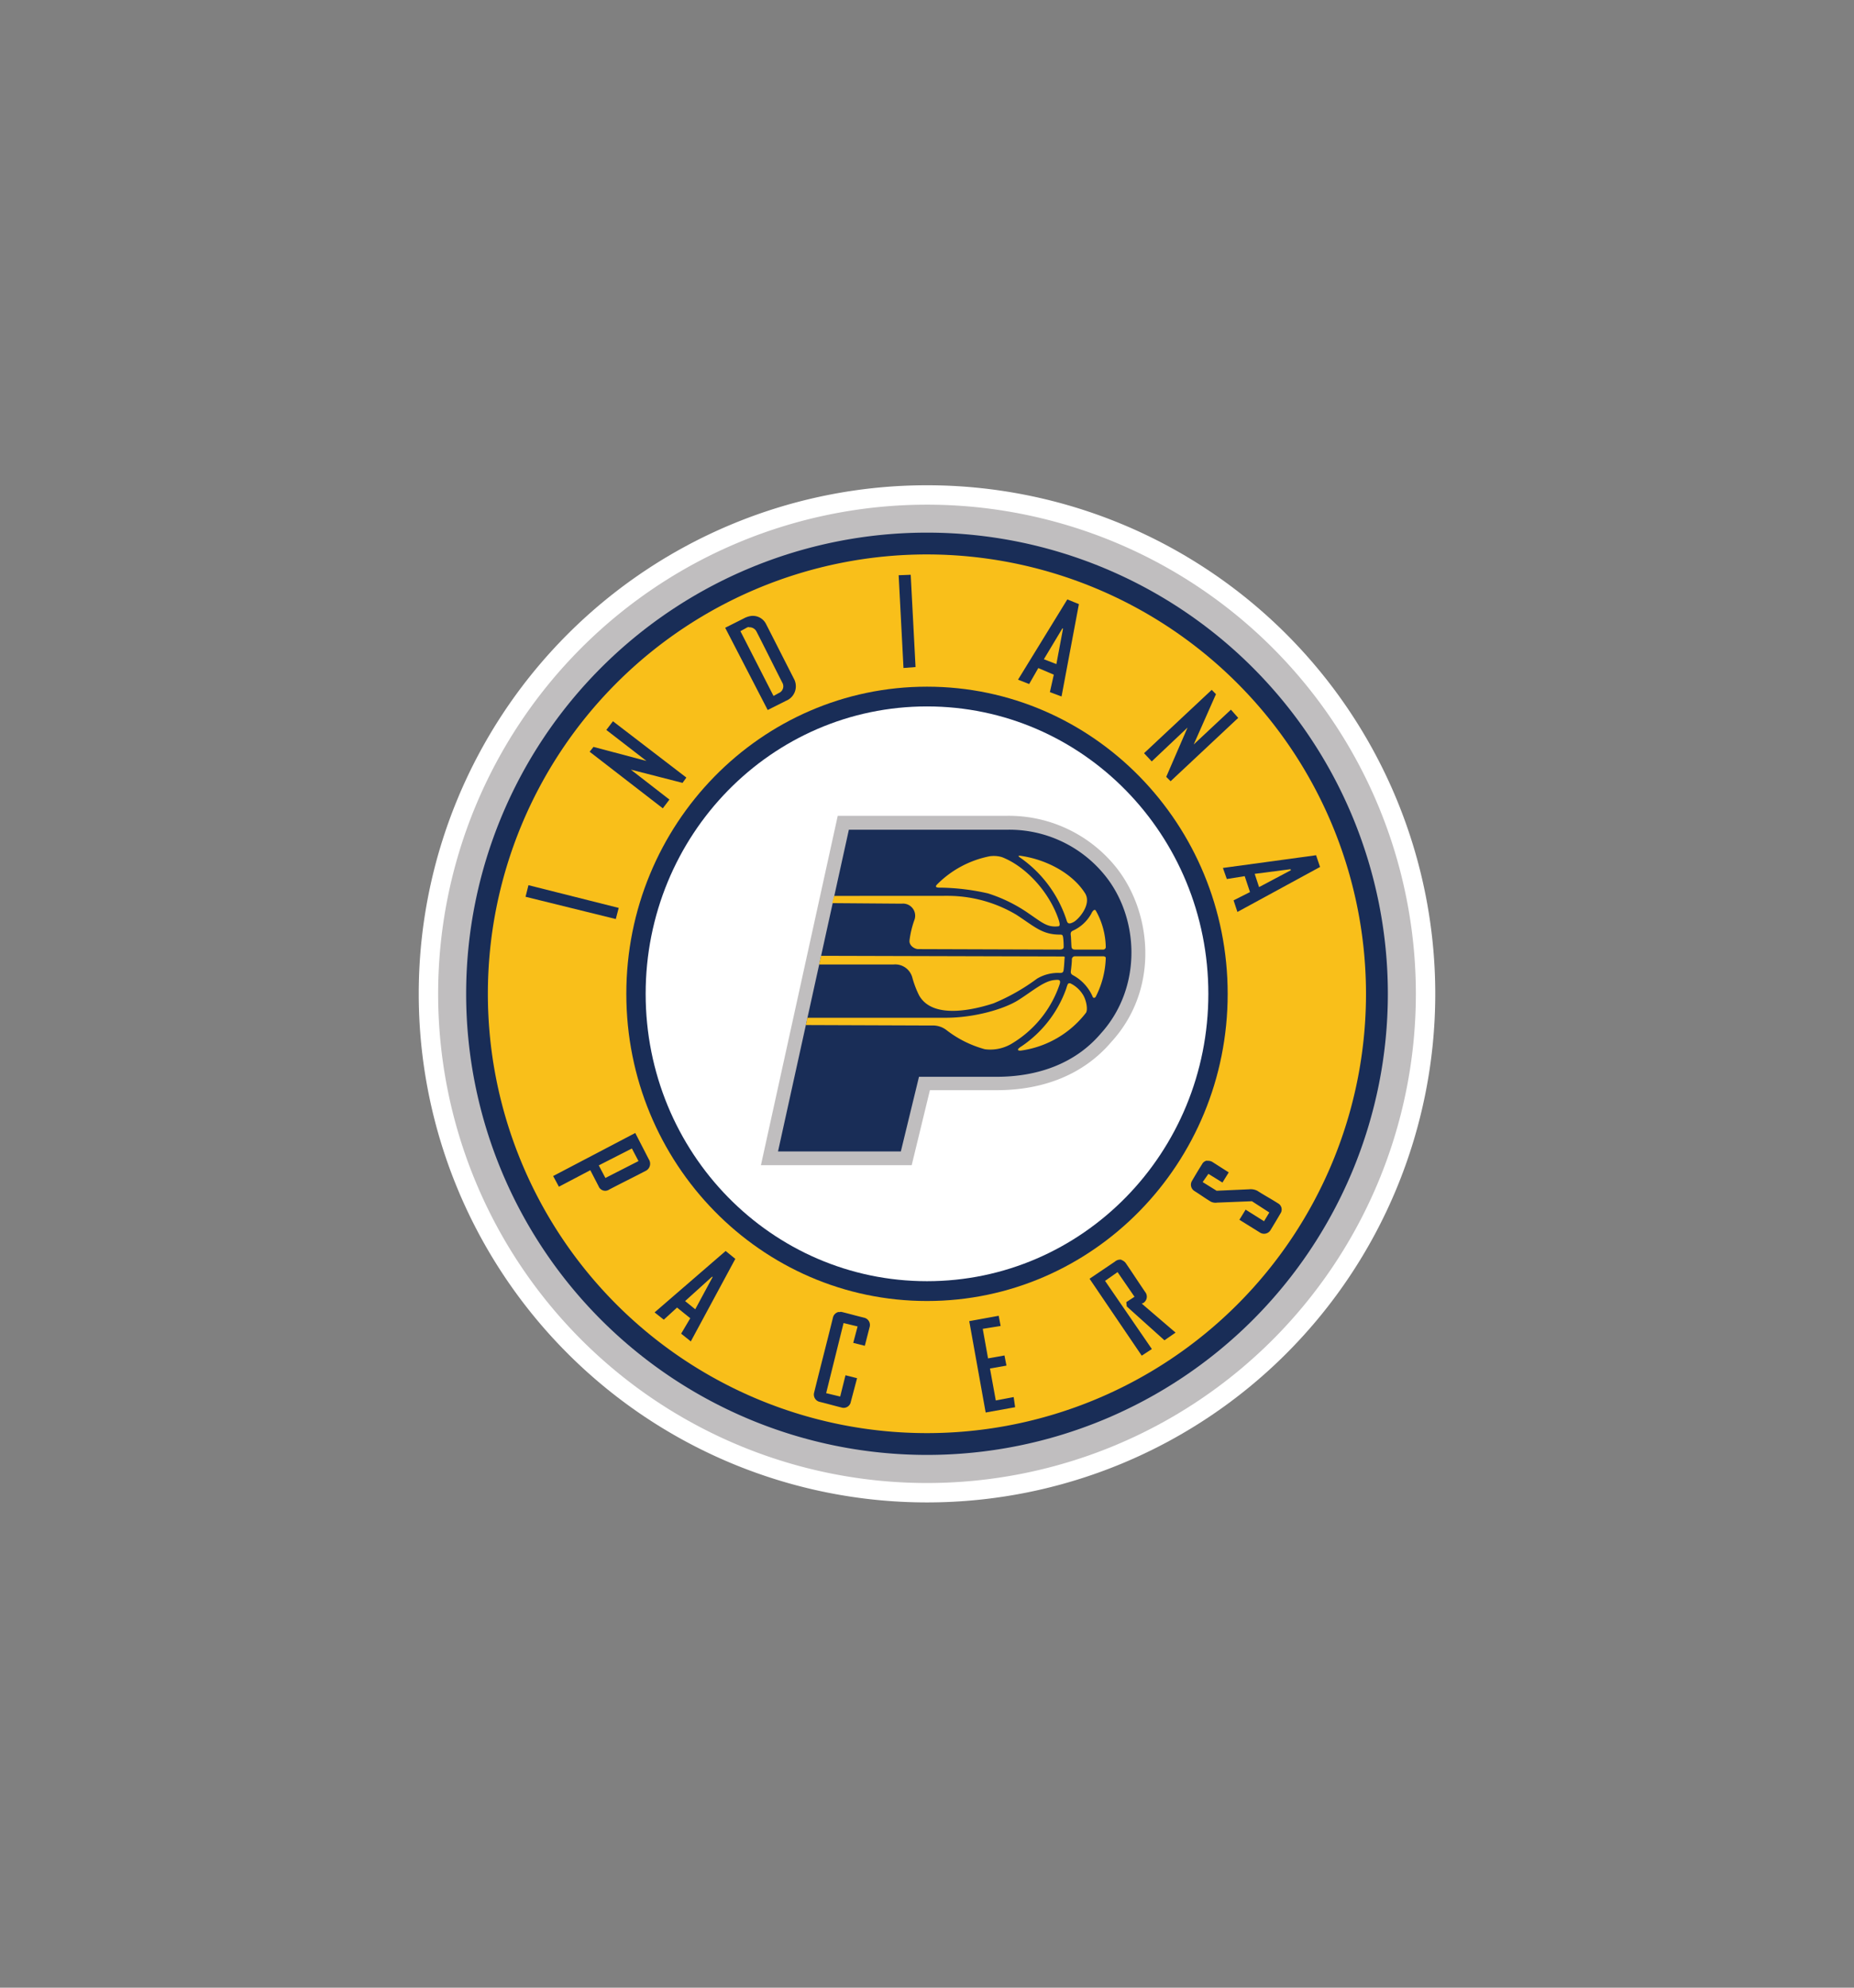 <svg id="Layer_1" data-name="Layer 1" xmlns="http://www.w3.org/2000/svg" viewBox="0 0 280 300"><rect x="0" y="0" width="280" height="300" fill="#808080" stroke="none"/><defs><style>.cls-1{fill:#fff;}.cls-2{fill:#c0bebf;}.cls-3{fill:#192d57;}.cls-4{fill:#f9bf1a;}</style></defs><title>indiana pacers logo</title><g id="layer1"><path id="path2928" class="cls-1" d="M216.76,150A76.76,76.76,0,1,1,140,73.24,76.76,76.76,0,0,1,216.76,150"/><path id="path2932" class="cls-2" d="M213.83,150A73.83,73.83,0,1,1,140,76.17,73.83,73.83,0,0,1,213.83,150"/><path id="path2936" class="cls-3" d="M209.6,150A69.6,69.6,0,1,1,140,80.39,69.61,69.61,0,0,1,209.6,150"/><path id="path2940" class="cls-4" d="M140,83.68A66.31,66.31,0,1,0,206.3,150,66.36,66.36,0,0,0,140,83.68Zm0,23.5A42.81,42.81,0,1,1,97.18,150,42.8,42.8,0,0,1,140,107.18Z"/><path id="path2944" class="cls-3" d="M185.41,150c0,25.6-20.33,46.36-45.41,46.36S94.59,175.6,94.59,150s20.33-46.36,45.41-46.36,45.41,20.75,45.41,46.36"/><path id="path2948" class="cls-1" d="M182.49,150c0,24-19,43.37-42.49,43.37S97.51,174,97.51,150s19-43.38,42.49-43.38S182.49,126,182.49,150"/><path id="path2952" class="cls-3" d="M137.54,86.75l-1.82.07.73,14,1.82-.14Zm23.65,3.72-7.44,12.11,1.68.66,1.38-2.41,2.34,1-.59,2.63,1.76.66,2.62-13.94ZM113.24,93a3.44,3.44,0,0,0-.95.36l-2.77,1.39,6.42,12.41,2.77-1.39a2.36,2.36,0,0,0,1.25-3.21c-1.75-3.42-2.49-4.9-4.24-8.32A2.23,2.23,0,0,0,113.24,93Zm-.15,1.68a1.18,1.18,0,0,1,1.17.66c1.45,2.83,2.43,4.83,3.87,7.66a1.1,1.1,0,0,1-.51,1.6l-.8.44-5-9.78.81-.44A1.2,1.2,0,0,1,113.09,94.63Zm47.37.14.08.08-1,5.33-1.89-.73ZM183,104.12l-10.22,9.56,1.16,1.24,5.41-5.11-3.22,7.44.66.66L187,108.35l-1.1-1.24-5.62,5.25,3.36-7.59Zm-90.43,4.74-1,1.31,6.06,4.68-8-2.12-.58.73L100.1,122l1-1.32-5.83-4.52,7.81,2,.58-.8Zm106.19,20.22L184.69,131l.59,1.67,2.7-.43.8,2.4-2.48,1.25.58,1.75,12.48-6.79Zm-3.87,2.11.07.15-4.81,2.55-.66-2ZM79.81,133.6l-.44,1.75L93,138.71l.44-1.68ZM95.94,171l-12.4,6.5.87,1.61,4.74-2.49,1.25,2.41a1.07,1.07,0,0,0,1.6.51c2.21-1.15,3.34-1.69,5.55-2.84A1.2,1.2,0,0,0,98,175Zm-.51,2.34,1,1.9-5,2.55-1-1.9Zm86.86,1.83a1,1,0,0,0-.73.51c-.58.92-1,1.63-1.54,2.55a1.12,1.12,0,0,0,.37,1.53c1.06.67,1.48,1,2.48,1.61a1.63,1.63,0,0,0,.95.14l5.25-.21L191.7,183l-.8,1.32-2.78-1.75-.94,1.53,3.06,1.9a1.15,1.15,0,0,0,1.61-.29c.56-.92,1-1.65,1.53-2.56a1.06,1.06,0,0,0-.37-1.53c-1.31-.83-1.83-1.07-3.13-1.9a2.25,2.25,0,0,0-1.24-.22l-4.9.22-2.11-1.31.87-1.24,2.12,1.31.95-1.53-2.41-1.54A1.26,1.26,0,0,0,182.29,175.21Zm-72.7,13.64-10.73,9.27,1.39,1.1,2-1.83,2,1.61-1.38,2.33,1.46,1.17L111.05,190Zm59.78,1.32a1.22,1.22,0,0,0-1,.29L164.55,193l7.88,11.61,1.53-1-7.07-10.29,1.89-1.32,2.56,3.72-1.24.81.07.65,5.69,5.11,1.68-1.16-5.11-4.38.22-.08a1.12,1.12,0,0,0,.29-1.68c-1.08-1.59-1.75-2.63-2.84-4.23A1.36,1.36,0,0,0,169.37,190.17Zm-61.82,2.55.07.07L105,197.61l-1.53-1.24Zm19.12,5.33a1.12,1.12,0,0,0-.88.88c-1.1,4.46-1.74,6.85-2.84,11.31a1.13,1.13,0,0,0,.87,1.39c1.27.31,2.11.56,3.36.87a1.09,1.09,0,0,0,1.31-.87l.95-3.58-1.75-.44-.8,3.21-2.12-.51,2.63-10.58,2.12.51-.66,2.48,1.75.44.73-2.85a1.12,1.12,0,0,0-.8-1.38c-1.27-.31-2.17-.57-3.43-.88A1.09,1.09,0,0,0,126.67,198.05Zm24.16.58-4.45.81,2.48,13.79,4.45-.8-.22-1.53-2.7.51-.88-4.82,2.49-.44-.3-1.53-2.48.44-.8-4.46,2.7-.43Z"/><path id="path3004" class="cls-2" d="M126.4,123.68l-11.48,52.18,22.77,0,2.75-11.32h9.87c7.37.05,13.42-2.46,17.51-7.26,7.43-8.09,6.12-19.89.54-26.62a20.77,20.77,0,0,0-16.25-7.53H126.52l-.12.54"/><path id="path3008" class="cls-2" d="M167.84,131.11a20.15,20.15,0,0,0-15.72-7.27h-25l-11.31,51.34,21.38,0,2.75-11.32h10.41c7.16,0,13-2.37,17-7,7.18-7.82,5.92-19.24.54-25.75"/><path id="path3012" class="cls-3" d="M138.8,162.48l-2.75,11.31H117.5l10.7-48.56,23.91,0A18.56,18.56,0,0,1,166.77,132c5.3,6.4,5.82,17-.53,24-3.89,4.56-9.6,6.56-15.92,6.52H138.8"/><path id="path3016" class="cls-4" d="M154,129.15c-.23,0-.24.09.07.29a18.49,18.49,0,0,1,7,9.42c.15.55.36.68,1.09.29s2.8-2.69,1.68-4.38C161.94,131.81,158,129.68,154,129.15Zm-4.45.07a15.38,15.38,0,0,0-8,4.24c-.25.25-.35.48.22.51a34.14,34.14,0,0,1,7.44.87,22.79,22.79,0,0,1,6.21,3.07c1.95,1.32,2.73,2.08,4.38,1.9.35,0,.27-.47,0-1.24-1.43-4-4.85-7.78-8.47-9.2A4.34,4.34,0,0,0,149.59,129.22Zm-23.58,6-.29,1.09,10.51.08a1.83,1.83,0,0,1,1.9,2.48,14.23,14.23,0,0,0-.73,3.06c-.09.81.8,1.32,1.31,1.32l21.39.07c.39,0,.58-.17.58-.36a11.47,11.47,0,0,0-.07-1.39c-.07-.47-.13-.51-.51-.51-2.67,0-3.79-1.19-6.57-3a20.34,20.34,0,0,0-10.37-2.85Zm39.34,2.12c-.2,0-.39.33-.51.58a6,6,0,0,1-2.77,2.55c-.47.21-.31.6-.29.95s.05,1,.07,1.32.05.58.58.58h4.16A.41.41,0,0,0,167,143a11.6,11.6,0,0,0-1.46-5.48C165.43,137.36,165.42,137.33,165.35,137.33ZM124,144.26l-.29,1.31h11.24a2.67,2.67,0,0,1,2.84,2,14.7,14.7,0,0,0,1,2.63c2.19,4,9.32,1.86,11.24,1.24a30.69,30.69,0,0,0,6.57-3.72,6.17,6.17,0,0,1,3.21-.88c.35,0,.74.08.81-.36s.12-1.21.14-1.61.14-.51-.22-.51Zm38.32.07a.47.47,0,0,0-.44.51c0,.41-.11,1.38-.15,1.68s0,.49.3.66a6.69,6.69,0,0,1,3,3.28c.09.23.36.14.44,0a13.68,13.68,0,0,0,1.53-5.91c0-.11-.2-.22-.37-.22Zm-3,3.58c-1.6.11-3.25,1.58-5.47,3s-6.75,2.7-11,2.7H121.93l-.22,1.1,19,.07a3.36,3.36,0,0,1,2.19.66,16.53,16.53,0,0,0,5.84,2.92,6.3,6.3,0,0,0,4.23-.95,16.57,16.57,0,0,0,7.08-8.91C160.24,147.81,159.83,147.87,159.29,147.91Zm2.12.51c-.17,0-.22.17-.44.87a17.63,17.63,0,0,1-6.71,8.62c-1,.61-.39.7-.07.65a15,15,0,0,0,9.78-5.69c.33-.45.07-2-.52-2.85a4.53,4.53,0,0,0-1.82-1.6A.41.41,0,0,0,161.41,148.42Z"/></g></svg>